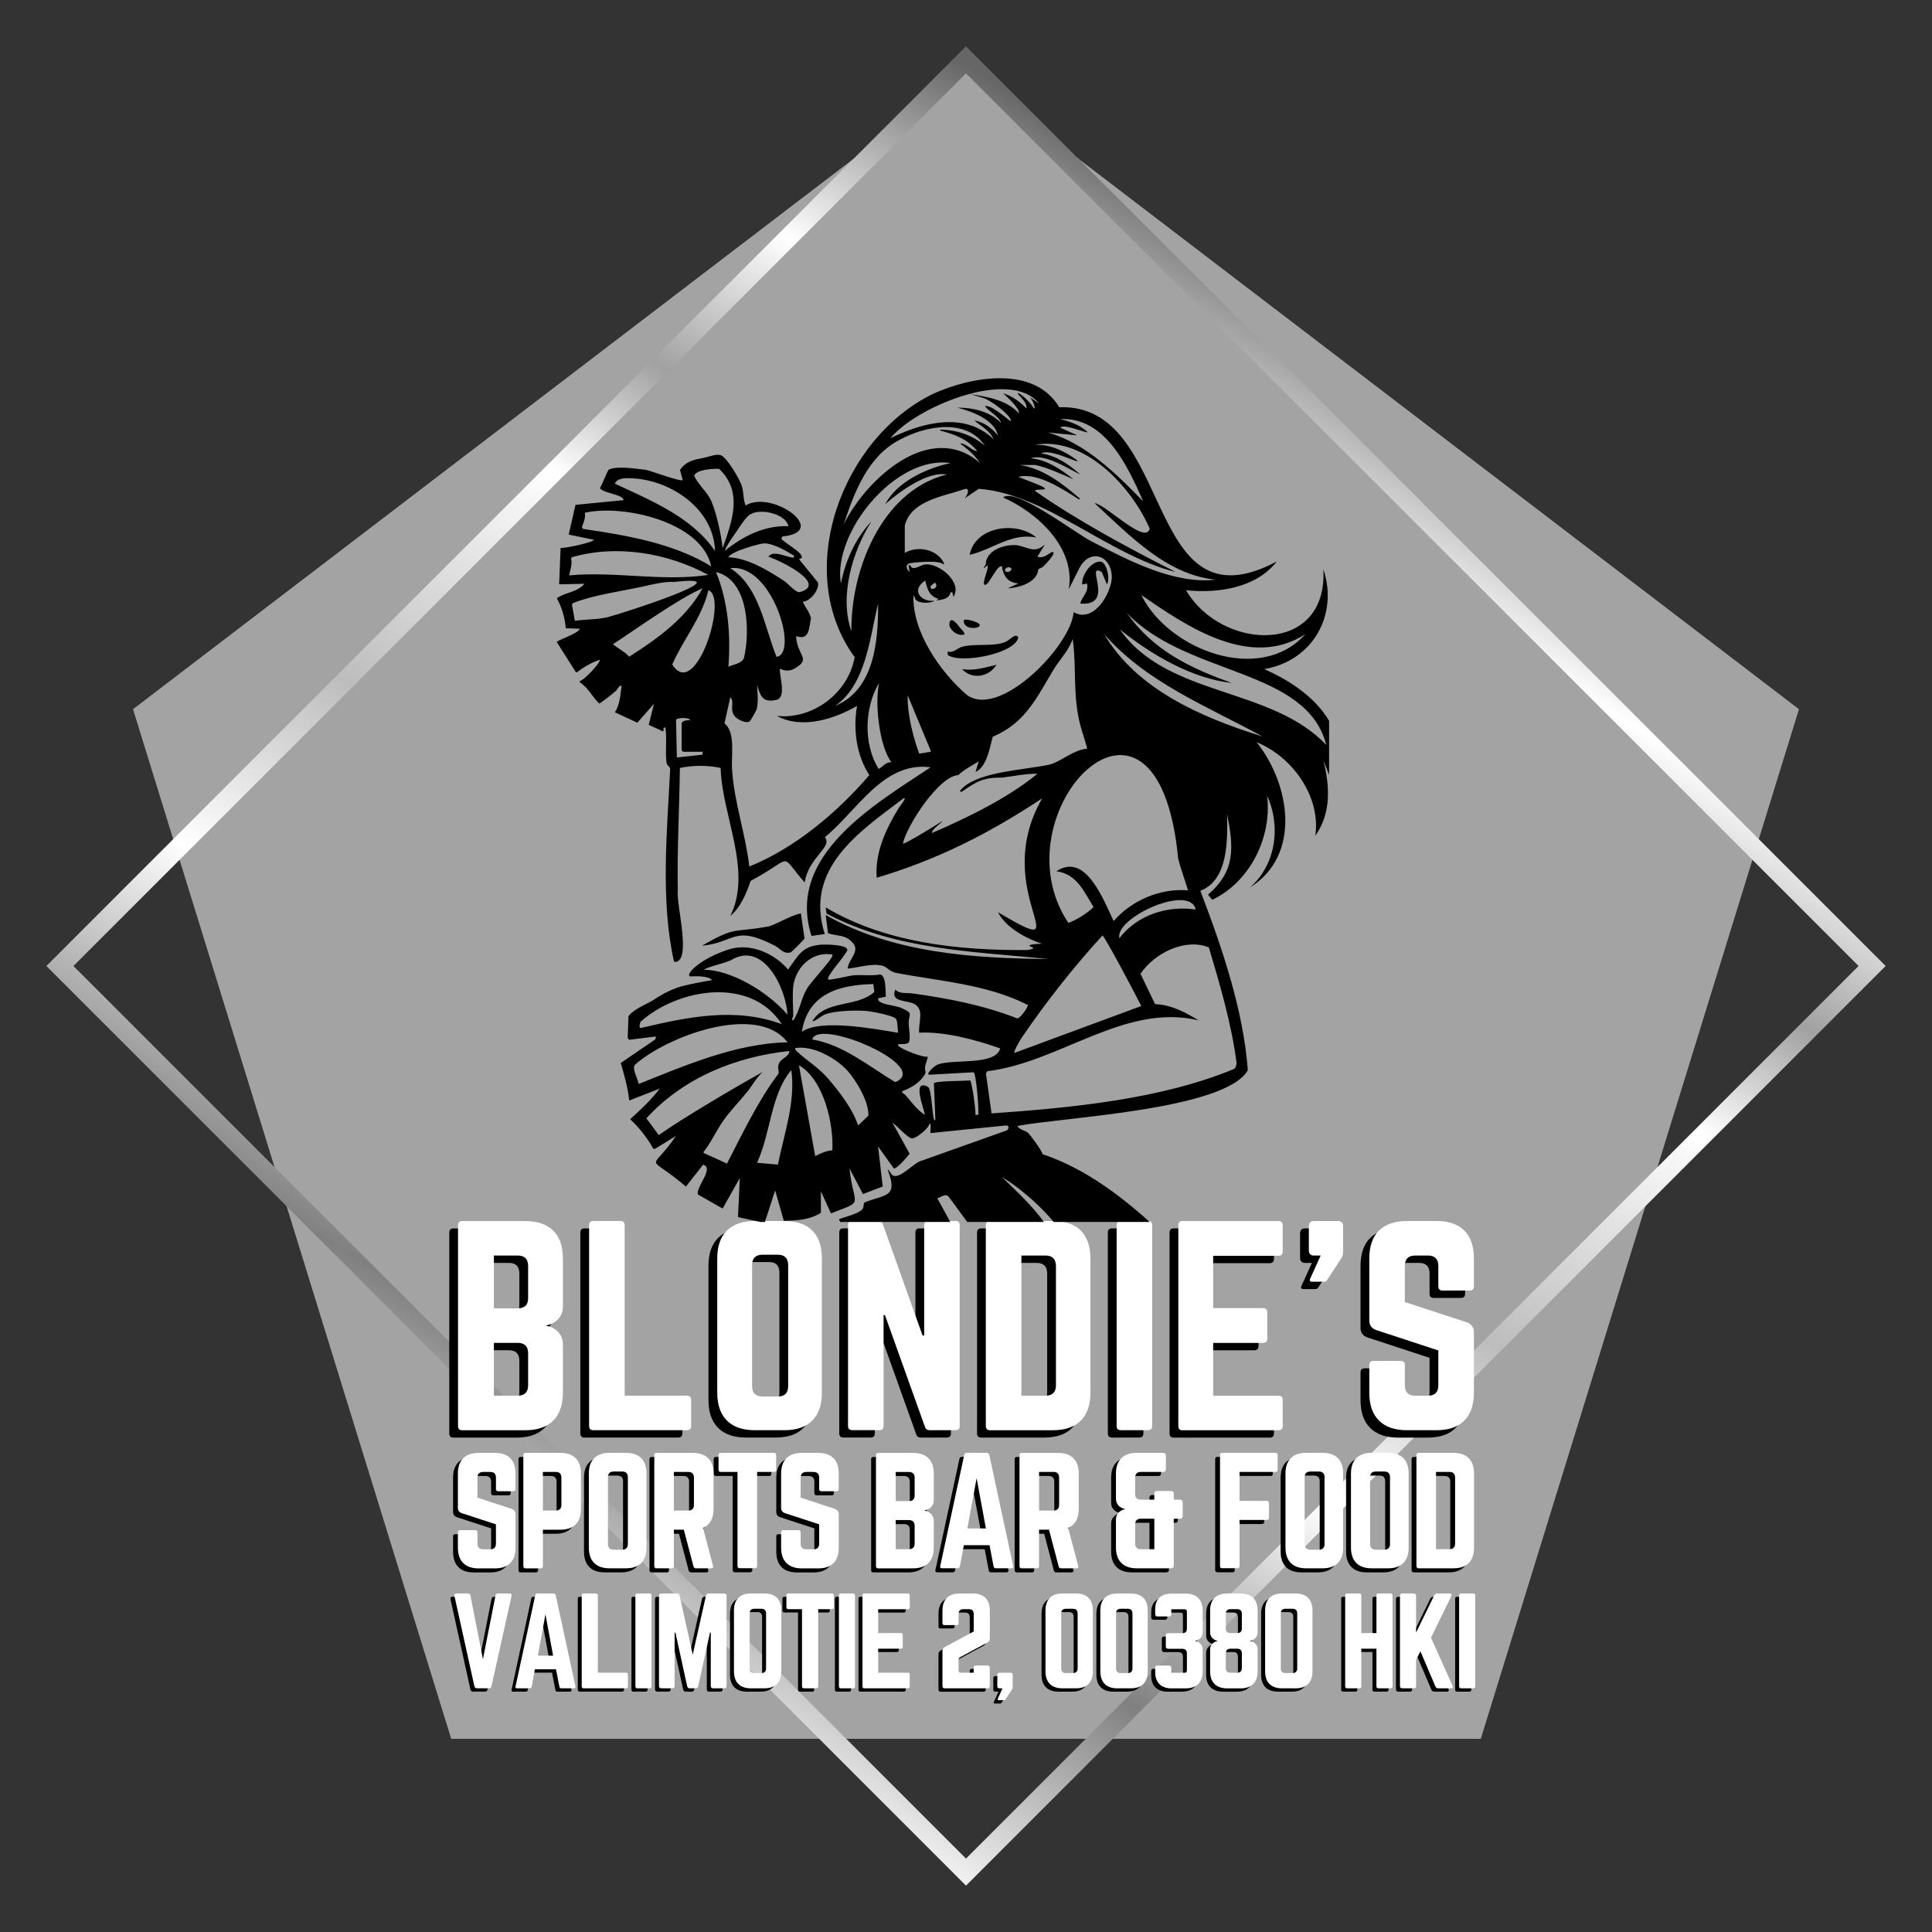 <?xml version="1.0" encoding="UTF-8"?>
<svg id="Layer_1" xmlns="http://www.w3.org/2000/svg" version="1.1" xmlns:xlink="http://www.w3.org/1999/xlink" viewBox="0 0 500 500">
  <rect x="0" y="0" width="500" height="500" fill="#333333" stroke="none"/>
  <!-- Generator: Adobe Illustrator 29.7.0, SVG Export Plug-In . SVG Version: 2.1.1 Build 14)  -->
  <defs>
    <linearGradient id="linear-gradient" x1="146.94" y1="428.5" x2="353.06" y2="71.5" gradientUnits="userSpaceOnUse">
      <stop offset="0" stop-color="#f2f2f2"/>
      <stop offset=".15" stop-color="gray"/>
      <stop offset=".32" stop-color="#fff"/>
      <stop offset=".46" stop-color="#bdbdbd"/>
      <stop offset=".64" stop-color="#fff"/>
      <stop offset=".73" stop-color="#a1a1a1"/>
      <stop offset=".84" stop-color="#fff"/>
      <stop offset=".99" stop-color="#666"/>
    </linearGradient>
    <clipPath id="clippath">
      <rect x="144" y="97.33" width="199.97" height="218.91" fill="none"/>
    </clipPath>
  </defs>
  <polygon points="34.43 183.54 116.77 450 383.23 450 465.57 183.54 250 18.86 34.43 183.54" fill="#fff" opacity=".55"/>
  <path d="M250,12L12,250l238,238,238-238L250,12ZM19,250L250,19l231,231-231,231L19,250Z" fill="url(#linear-gradient)"/>
  <rect width="500" height="500" fill="none"/>
  <path d="M122.62,377.05h4.17c1.78,0,3.11.46,4.02,1.38.9.91,1.35,2.24,1.35,4v3.96c0,.41-.2.6-.58.6h-3.9c-.39,0-.58-.2-.58-.6v-2.9c0-1-.5-1.5-1.5-1.5h-1.79c-1,0-1.5.5-1.5,1.5v5.15l8.9,2.92c.64.27.96.72.96,1.38v8.63c0,1.74-.45,3.07-1.35,4-.91.92-2.24,1.38-4.02,1.38h-4.17c-1.75,0-3.08-.46-4-1.38-.92-.93-1.38-2.26-1.38-4v-3.92c0-.4.19-.6.58-.6h3.9c.39,0,.58.2.58.6v2.88c0,.99.5,1.48,1.5,1.48h1.79c1,0,1.5-.49,1.5-1.48v-4.98l-8.85-2.9c-.67-.22-1-.69-1-1.4v-8.81c0-1.76.46-3.09,1.38-4,.92-.92,2.25-1.38,4-1.38Z"/>
  <path d="M134.19,406.32v-28.67c0-.4.19-.6.58-.6h8.96c1.78,0,3.11.46,4.02,1.38.9.91,1.35,2.24,1.35,4v9.13c0,1.74-.45,3.07-1.35,4-.91.92-2.24,1.38-4.02,1.38h-4.48v9.4c0,.41-.2.6-.58.6h-3.9c-.39,0-.58-.2-.58-.6ZM139.25,391.98h3.29c1,0,1.5-.49,1.5-1.48v-7.02c0-1-.5-1.5-1.5-1.5h-3.29v10Z"/>
  <path d="M151.14,401.55v-19.13c0-1.76.46-3.09,1.38-4,.92-.92,2.25-1.38,4-1.38h4.17c1.78,0,3.11.46,4.02,1.38.9.91,1.35,2.24,1.35,4v19.13c0,1.74-.45,3.07-1.35,4-.91.92-2.24,1.38-4.02,1.38h-4.17c-1.75,0-3.08-.46-4-1.38-.92-.93-1.38-2.26-1.38-4ZM157.59,402.11h2.17c.98,0,1.48-.5,1.48-1.5v-17.25c0-.98-.49-1.48-1.48-1.48h-2.17c-1,0-1.5.49-1.5,1.48v17.25c0,1,.5,1.5,1.5,1.5Z"/>
  <path d="M183.42,382.42v9.13c0,2.49-.91,4.13-2.73,4.92l2.58,9.79c.13.45-.05.67-.52.67h-3.9c-.35,0-.56-.17-.63-.52l-2.5-9.48h-2.58v9.4c0,.41-.2.6-.58.6h-3.9c-.39,0-.58-.2-.58-.6v-28.67c0-.4.19-.6.58-.6h9.38c1.76,0,3.09.46,4,1.38.92.91,1.38,2.24,1.38,4ZM173.14,391.98h3.71c.98,0,1.48-.49,1.48-1.48v-7.02c0-1-.49-1.5-1.48-1.5h-3.71v10Z"/>
  <path d="M185.27,377.05h13.75c.4,0,.6.2.6.6v3.73c0,.41-.2.6-.6.6h-4.33v24.33c0,.41-.2.6-.6.6h-3.88c-.41,0-.6-.2-.6-.6v-24.33h-4.33c-.39,0-.58-.2-.58-.6v-3.73c0-.4.19-.6.58-.6Z"/>
  <path d="M206.27,377.05h4.17c1.78,0,3.11.46,4.02,1.38.9.91,1.35,2.24,1.35,4v3.96c0,.41-.2.6-.58.6h-3.9c-.39,0-.58-.2-.58-.6v-2.9c0-1-.5-1.5-1.5-1.5h-1.79c-1,0-1.5.5-1.5,1.5v5.15l8.9,2.92c.64.27.96.72.96,1.38v8.63c0,1.74-.45,3.07-1.35,4-.91.92-2.24,1.38-4.02,1.38h-4.17c-1.75,0-3.08-.46-4-1.38-.92-.93-1.38-2.26-1.38-4v-3.92c0-.4.19-.6.58-.6h3.9c.39,0,.58.2.58.6v2.88c0,.99.5,1.48,1.5,1.48h1.79c1,0,1.5-.49,1.5-1.48v-4.98l-8.85-2.9c-.67-.22-1-.69-1-1.4v-8.81c0-1.76.46-3.09,1.38-4,.92-.92,2.25-1.38,4-1.38Z"/>
  <path d="M215.96,406.92"/>
  <path d="M240.41,382.42v6.88c0,.7-.22,1.28-.67,1.75-.45.47-1.01.77-1.69.9v.08c.68.1,1.24.39,1.69.88.44.49.67,1.08.67,1.77v6.88c0,1.74-.46,3.07-1.38,4-.92.92-2.27,1.38-4.04,1.38h-8.96c-.39,0-.58-.2-.58-.6v-28.67c0-.4.19-.6.58-.6h8.96c1.78,0,3.13.46,4.04,1.38.92.91,1.38,2.24,1.38,4ZM235.45,388.07v-4.58c0-1-.5-1.5-1.5-1.5h-3.4v7.54h3.4c1,0,1.5-.48,1.5-1.46ZM235.45,400.5v-4.56c0-1-.5-1.5-1.5-1.5h-3.4v7.54h3.4c1,0,1.5-.49,1.5-1.48Z"/>
  <path d="M260.42,406.92h-3.96c-.32,0-.52-.17-.58-.52l-1.04-5.46h-6.65l-1.02,5.46c-.07.35-.27.52-.58.52h-4c-.45,0-.61-.21-.5-.63l6.21-28.73c.07-.34.28-.52.63-.52h5.19c.36,0,.57.18.65.52l6.19,28.73c.08.42-.09.63-.52.63ZM253.9,396.61l-2.4-13.02-2.4,13.02h4.79Z"/>
  <path d="M277.93,382.42v9.13c0,2.49-.91,4.13-2.73,4.92l2.58,9.79c.13.45-.05.67-.52.67h-3.9c-.35,0-.56-.17-.63-.52l-2.5-9.48h-2.58v9.4c0,.41-.2.6-.58.6h-3.9c-.39,0-.58-.2-.58-.6v-28.67c0-.4.19-.6.58-.6h9.38c1.76,0,3.09.46,4,1.38.92.91,1.38,2.24,1.38,4ZM267.66,391.98h3.71c.98,0,1.48-.49,1.48-1.48v-7.02c0-1-.49-1.5-1.48-1.5h-3.71v10Z"/>
  <path d="M278.08,406.92"/>
  <path d="M292.96,377.05h6.77c.5,0,.75.25.75.75v3.44c0,.5-.25.75-.75.75h-5.71c-1,0-1.5.5-1.5,1.5v4.21c0,.97.5,1.46,1.5,1.46h3.46v-1.5c0-.5.25-.75.75-.75h3.54c.5,0,.75.25.75.75v1.5h1.56c.5,0,.75.25.75.75v3.44c0,.5-.25.75-.75.75h-1.56v12.08c0,.5-.25.75-.75.75h-8.81c-1.74,0-3.07-.46-4-1.38-.93-.93-1.4-2.26-1.4-4v-7.25c0-.69.22-1.28.67-1.77.44-.48,1-.78,1.67-.88v-.08c-.67-.11-1.22-.4-1.67-.88-.45-.48-.67-1.07-.67-1.77v-6.5c0-1.76.46-3.09,1.4-4,.93-.92,2.26-1.38,4-1.38ZM297.48,394.09h-3.46c-1,0-1.5.49-1.5,1.48v4.94c0,.99.5,1.48,1.5,1.48h3.46v-7.9Z"/>
  <path d="M304.99,406.92"/>
  <path d="M329.4,377.65v3.73c0,.41-.2.6-.58.6h-9.27v7.5h7.02c.4,0,.6.2.6.6v3.73c0,.41-.2.6-.6.6h-7.02v11.9c0,.41-.2.6-.58.6h-3.9c-.39,0-.58-.2-.58-.6v-28.67c0-.4.19-.6.58-.6h13.75c.39,0,.58.2.58.6Z"/>
  <path d="M331.43,401.55v-19.13c0-1.76.46-3.09,1.38-4,.92-.92,2.25-1.38,4-1.38h4.17c1.78,0,3.11.46,4.02,1.38.9.91,1.35,2.24,1.35,4v19.13c0,1.74-.45,3.07-1.35,4-.91.92-2.24,1.38-4.02,1.38h-4.17c-1.75,0-3.08-.46-4-1.38-.92-.93-1.38-2.26-1.38-4ZM337.89,402.11h2.17c.98,0,1.48-.5,1.48-1.5v-17.25c0-.98-.49-1.48-1.48-1.48h-2.17c-1,0-1.5.49-1.5,1.48v17.25c0,1,.5,1.5,1.5,1.5Z"/>
  <path d="M348.37,401.55v-19.13c0-1.76.46-3.09,1.38-4,.92-.92,2.25-1.38,4-1.38h4.17c1.78,0,3.11.46,4.02,1.38.9.91,1.35,2.24,1.35,4v19.13c0,1.74-.45,3.07-1.35,4-.91.92-2.24,1.38-4.02,1.38h-4.17c-1.75,0-3.08-.46-4-1.38-.92-.93-1.38-2.26-1.38-4ZM354.83,402.11h2.17c.98,0,1.48-.5,1.48-1.5v-17.25c0-.98-.49-1.48-1.48-1.48h-2.17c-1,0-1.5.49-1.5,1.48v17.25c0,1,.5,1.5,1.5,1.5Z"/>
  <path d="M365.32,406.32v-28.67c0-.4.19-.6.58-.6h8.96c1.78,0,3.11.47,4.02,1.4.9.92,1.35,2.26,1.35,4.02v19.08c0,1.74-.45,3.07-1.35,4-.91.92-2.24,1.38-4.02,1.38h-8.96c-.39,0-.58-.2-.58-.6ZM370.38,401.98h3.44c1,0,1.5-.49,1.5-1.48v-17c0-1.01-.5-1.52-1.5-1.52h-3.44v20Z"/>
  <path d="M123.87,376h4.17c1.78,0,3.11.46,4.02,1.38.9.91,1.35,2.24,1.35,4v3.96c0,.41-.2.6-.58.6h-3.9c-.39,0-.58-.2-.58-.6v-2.9c0-1-.5-1.5-1.5-1.5h-1.79c-1,0-1.5.5-1.5,1.5v5.15l8.9,2.92c.64.27.96.72.96,1.38v8.63c0,1.74-.45,3.07-1.35,4-.91.92-2.24,1.38-4.02,1.38h-4.17c-1.75,0-3.08-.46-4-1.38-.92-.93-1.38-2.26-1.38-4v-3.92c0-.4.19-.6.58-.6h3.9c.39,0,.58.2.58.6v2.88c0,.99.5,1.48,1.5,1.48h1.79c1,0,1.5-.49,1.5-1.48v-4.98l-8.85-2.9c-.67-.22-1-.69-1-1.4v-8.81c0-1.76.46-3.09,1.38-4,.92-.92,2.25-1.38,4-1.38Z" fill="#fff"/>
  <path d="M135.44,405.27v-28.67c0-.4.19-.6.58-.6h8.96c1.78,0,3.11.46,4.02,1.38.9.91,1.35,2.24,1.35,4v9.13c0,1.74-.45,3.07-1.35,4-.91.92-2.24,1.38-4.02,1.38h-4.48v9.4c0,.41-.2.6-.58.6h-3.9c-.39,0-.58-.2-.58-.6ZM140.5,390.93h3.29c1,0,1.5-.49,1.5-1.48v-7.02c0-1-.5-1.5-1.5-1.5h-3.29v10Z" fill="#fff"/>
  <path d="M152.39,400.5v-19.13c0-1.76.46-3.09,1.38-4,.92-.92,2.25-1.38,4-1.38h4.17c1.78,0,3.11.46,4.02,1.38.9.91,1.35,2.24,1.35,4v19.13c0,1.74-.45,3.07-1.35,4-.91.92-2.24,1.38-4.02,1.38h-4.17c-1.75,0-3.08-.46-4-1.38-.92-.93-1.38-2.26-1.38-4ZM158.84,401.06h2.17c.98,0,1.48-.5,1.48-1.5v-17.25c0-.98-.49-1.48-1.48-1.48h-2.17c-1,0-1.5.49-1.5,1.48v17.25c0,1,.5,1.5,1.5,1.5Z" fill="#fff"/>
  <path d="M184.67,381.37v9.13c0,2.49-.91,4.13-2.73,4.92l2.58,9.79c.13.45-.05.67-.52.67h-3.9c-.35,0-.56-.17-.63-.52l-2.5-9.48h-2.58v9.4c0,.41-.2.6-.58.6h-3.9c-.39,0-.58-.2-.58-.6v-28.67c0-.4.19-.6.58-.6h9.38c1.76,0,3.09.46,4,1.38.92.91,1.38,2.24,1.38,4ZM174.4,390.93h3.71c.98,0,1.48-.49,1.48-1.48v-7.02c0-1-.49-1.5-1.48-1.5h-3.71v10Z" fill="#fff"/>
  <path d="M186.52,376h13.75c.4,0,.6.2.6.6v3.73c0,.41-.2.6-.6.6h-4.33v24.33c0,.41-.2.6-.6.6h-3.88c-.41,0-.6-.2-.6-.6v-24.33h-4.33c-.39,0-.58-.2-.58-.6v-3.73c0-.4.19-.6.58-.6Z" fill="#fff"/>
  <path d="M207.52,376h4.17c1.78,0,3.11.46,4.02,1.38.9.91,1.35,2.24,1.35,4v3.96c0,.41-.2.6-.58.6h-3.9c-.39,0-.58-.2-.58-.6v-2.9c0-1-.5-1.5-1.5-1.5h-1.79c-1,0-1.5.5-1.5,1.5v5.15l8.9,2.92c.64.27.96.72.96,1.38v8.63c0,1.74-.45,3.07-1.35,4-.91.92-2.24,1.38-4.02,1.38h-4.17c-1.75,0-3.08-.46-4-1.38-.92-.93-1.38-2.26-1.38-4v-3.92c0-.4.19-.6.58-.6h3.9c.39,0,.58.2.58.6v2.88c0,.99.5,1.48,1.5,1.48h1.79c1,0,1.5-.49,1.5-1.48v-4.98l-8.85-2.9c-.67-.22-1-.69-1-1.4v-8.81c0-1.76.46-3.09,1.38-4,.92-.92,2.25-1.38,4-1.38Z" fill="#fff"/>
  <path d="M217.22,405.87" fill="#fff"/>
  <path d="M241.66,381.37v6.88c0,.7-.22,1.28-.67,1.75-.45.47-1.01.77-1.69.9v.08c.68.1,1.24.39,1.69.88.44.49.67,1.08.67,1.77v6.88c0,1.74-.46,3.07-1.38,4-.92.92-2.27,1.38-4.04,1.38h-8.96c-.39,0-.58-.2-.58-.6v-28.67c0-.4.19-.6.58-.6h8.96c1.78,0,3.13.46,4.04,1.38.92.91,1.38,2.24,1.38,4ZM236.71,387.02v-4.58c0-1-.5-1.5-1.5-1.5h-3.4v7.54h3.4c1,0,1.5-.48,1.5-1.46ZM236.71,399.45v-4.56c0-1-.5-1.5-1.5-1.5h-3.4v7.54h3.4c1,0,1.5-.49,1.5-1.48Z" fill="#fff"/>
  <path d="M261.67,405.87h-3.96c-.32,0-.52-.17-.58-.52l-1.04-5.46h-6.65l-1.02,5.46c-.07.35-.27.52-.58.52h-4c-.45,0-.61-.21-.5-.63l6.21-28.73c.07-.34.28-.52.63-.52h5.19c.36,0,.57.18.65.52l6.19,28.73c.08.42-.09.63-.52.63ZM255.15,395.56l-2.4-13.02-2.4,13.02h4.79Z" fill="#fff"/>
  <path d="M279.18,381.37v9.13c0,2.49-.91,4.13-2.73,4.92l2.58,9.79c.13.45-.05.67-.52.67h-3.9c-.35,0-.56-.17-.63-.52l-2.5-9.48h-2.58v9.4c0,.41-.2.6-.58.6h-3.9c-.39,0-.58-.2-.58-.6v-28.67c0-.4.19-.6.58-.6h9.38c1.76,0,3.09.46,4,1.38.92.91,1.38,2.24,1.38,4ZM268.91,390.93h3.71c.98,0,1.48-.49,1.48-1.48v-7.02c0-1-.49-1.5-1.48-1.5h-3.71v10Z" fill="#fff"/>
  <path d="M279.33,405.87" fill="#fff"/>
  <path d="M294.21,376h6.77c.5,0,.75.25.75.75v3.44c0,.5-.25.75-.75.75h-5.71c-1,0-1.5.5-1.5,1.5v4.21c0,.97.5,1.46,1.5,1.46h3.46v-1.5c0-.5.25-.75.75-.75h3.54c.5,0,.75.25.75.75v1.5h1.56c.5,0,.75.25.75.75v3.44c0,.5-.25.75-.75.75h-1.56v12.08c0,.5-.25.75-.75.75h-8.81c-1.74,0-3.07-.46-4-1.38-.93-.93-1.4-2.26-1.4-4v-7.25c0-.69.22-1.28.67-1.77.44-.48,1-.78,1.67-.88v-.08c-.67-.11-1.22-.4-1.67-.88-.45-.48-.67-1.07-.67-1.77v-6.5c0-1.76.46-3.09,1.4-4,.93-.92,2.26-1.38,4-1.38ZM298.74,393.04h-3.46c-1,0-1.5.49-1.5,1.48v4.94c0,.99.5,1.48,1.5,1.48h3.46v-7.9Z" fill="#fff"/>
  <path d="M306.24,405.87" fill="#fff"/>
  <path d="M330.65,376.6v3.73c0,.41-.2.6-.58.6h-9.27v7.5h7.02c.4,0,.6.2.6.6v3.73c0,.41-.2.6-.6.6h-7.02v11.9c0,.41-.2.6-.58.6h-3.9c-.39,0-.58-.2-.58-.6v-28.67c0-.4.19-.6.58-.6h13.75c.39,0,.58.2.58.6Z" fill="#fff"/>
  <path d="M332.68,400.5v-19.13c0-1.76.46-3.09,1.38-4,.92-.92,2.25-1.38,4-1.38h4.17c1.78,0,3.11.46,4.02,1.38.9.91,1.35,2.24,1.35,4v19.13c0,1.74-.45,3.07-1.35,4-.91.92-2.24,1.38-4.02,1.38h-4.17c-1.75,0-3.08-.46-4-1.38-.92-.93-1.38-2.26-1.38-4ZM339.14,401.06h2.17c.98,0,1.48-.5,1.48-1.5v-17.25c0-.98-.49-1.48-1.48-1.48h-2.17c-1,0-1.5.49-1.5,1.48v17.25c0,1,.5,1.5,1.5,1.5Z" fill="#fff"/>
  <path d="M349.63,400.5v-19.13c0-1.76.46-3.09,1.38-4,.92-.92,2.25-1.38,4-1.38h4.17c1.78,0,3.11.46,4.02,1.38.9.91,1.35,2.24,1.35,4v19.13c0,1.74-.45,3.07-1.35,4-.91.92-2.24,1.38-4.02,1.38h-4.17c-1.75,0-3.08-.46-4-1.38-.92-.93-1.38-2.26-1.38-4ZM356.08,401.06h2.17c.98,0,1.48-.5,1.48-1.5v-17.25c0-.98-.49-1.48-1.48-1.48h-2.17c-1,0-1.5.49-1.5,1.48v17.25c0,1,.5,1.5,1.5,1.5Z" fill="#fff"/>
  <path d="M366.57,405.27v-28.67c0-.4.19-.6.58-.6h8.96c1.78,0,3.11.47,4.02,1.4.9.92,1.35,2.26,1.35,4.02v19.08c0,1.74-.45,3.07-1.35,4-.91.92-2.24,1.38-4.02,1.38h-8.96c-.39,0-.58-.2-.58-.6ZM371.64,400.93h3.44c1,0,1.5-.49,1.5-1.48v-17c0-1.01-.5-1.52-1.5-1.52h-3.44v20Z" fill="#fff"/>
  <path d="M127.88,413.25h2.92c.47,0,.66.23.56.69l-5.19,23.31c-.08.36-.31.54-.67.54h-3.08c-.35,0-.57-.18-.67-.54l-5.15-23.31c-.11-.46.07-.69.54-.69h2.92c.36,0,.58.19.67.56l3.23,16.44,3.25-16.44c.09-.38.32-.56.67-.56Z"/>
  <path d="M147.47,437.8h-3.25c-.27,0-.43-.15-.48-.44l-.88-4.48h-5.46l-.81,4.48c-.07.29-.24.44-.5.44h-3.29c-.36,0-.49-.17-.4-.52l5.1-23.58c.05-.29.23-.44.52-.44h4.25c.29,0,.46.15.52.44l5.1,23.58c.05.35-.09.52-.44.52ZM142.12,429.34l-1.98-10.71-1.96,10.71h3.94Z"/>
  <path d="M153.7,433.75v-20c0-.33-.17-.5-.5-.5h-3.19c-.32,0-.48.17-.48.5v23.54c0,.33.16.5.48.5h10.98c.33,0,.5-.17.5-.5v-3.06c0-.32-.17-.48-.5-.48h-7.29Z"/>
  <path d="M163.9,413.25h3.19c.33,0,.5.17.5.5v23.54c0,.33-.17.5-.5.5h-3.19c-.32,0-.48-.17-.48-.5v-23.54c0-.33.16-.5.48-.5Z"/>
  <path d="M182.33,413.25h4.04c.42,0,.63.21.63.63v23.31c0,.41-.21.6-.63.6h-2.85c-.41,0-.6-.2-.6-.6v-13.81h-.21l-3.04,13.88c-.08.36-.31.54-.69.54h-1.5c-.35,0-.57-.18-.67-.54l-3.04-13.88h-.21v13.81c0,.41-.21.6-.63.6h-2.81c-.41,0-.6-.2-.6-.6v-23.31c0-.42.2-.63.6-.63h4.04c.38,0,.6.19.69.56l3.4,15.27,3.42-15.27c.09-.38.32-.56.67-.56Z"/>
  <path d="M188.92,433.38v-15.71c0-1.44.38-2.54,1.13-3.29.76-.75,1.86-1.13,3.29-1.13h3.42c1.46,0,2.55.38,3.29,1.13.75.75,1.13,1.85,1.13,3.29v15.71c0,1.43-.38,2.53-1.13,3.29-.74.75-1.83,1.13-3.29,1.13h-3.42c-1.43,0-2.53-.38-3.29-1.13-.75-.76-1.13-1.86-1.13-3.29ZM194.21,433.84h1.79c.82,0,1.23-.41,1.23-1.23v-14.17c0-.82-.41-1.23-1.23-1.23h-1.79c-.82,0-1.23.41-1.23,1.23v14.17c0,.82.41,1.23,1.23,1.23Z"/>
  <path d="M202.99,413.25h11.27c.33,0,.5.17.5.5v3.06c0,.33-.17.5-.5.5h-3.54v19.98c0,.33-.17.5-.5.5h-3.19c-.33,0-.5-.17-.5-.5v-19.98h-3.54c-.33,0-.5-.17-.5-.5v-3.06c0-.33.17-.5.5-.5Z"/>
  <path d="M216.56,413.25h3.19c.33,0,.5.17.5.5v23.54c0,.33-.17.5-.5.5h-3.19c-.32,0-.48-.17-.48-.5v-23.54c0-.33.16-.5.48-.5Z"/>
  <path d="M234.41,413.75v3.06c0,.35-.17.52-.5.52h-7.67v6.15h5.88c.32,0,.48.18.48.52v3.02c0,.35-.16.52-.48.52h-5.88v6.21h7.67c.33,0,.5.16.5.48v3.06c0,.33-.17.5-.5.5h-11.27c-.31,0-.46-.17-.46-.5v-23.54c0-.33.15-.5.46-.5h11.27c.33,0,.5.17.5.5Z"/>
  <path d="M234.8,437.8"/>
  <path d="M254.31,426.05l-6.85,3.69c-.28.17-.42.41-.42.73v2.67c0,.42.2.63.6.63h3.31v-1.27c0-.4.21-.6.63-.6h2.94c.4,0,.6.2.6.6v4.71c0,.41-.2.6-.6.6h-11.04c-.41,0-.6-.2-.6-.6v-9.06c0-.28.05-.5.17-.67.13-.17.33-.32.63-.46l7.29-3.94v-4.52c0-.82-.41-1.23-1.23-1.23h-1.46c-.82,0-1.23.41-1.23,1.23v2.38c0,.33-.17.5-.5.5h-3.19c-.32,0-.48-.17-.48-.5v-3.25c0-1.44.38-2.54,1.13-3.29.76-.75,1.86-1.13,3.29-1.13h3.42c1.43,0,2.52.38,3.27,1.13.76.75,1.15,1.85,1.15,3.29v7.25c0,.28-.07.49-.21.65-.13.16-.33.31-.6.48Z"/>
  <path d="M257.07,437.19v-2.83c0-.4.2-.6.6-.6h2.79c.4,0,.6.2.6.6v3c0,.29-.07.55-.21.77l-1.65,2.52c-.08.14-.21.21-.38.21h-1.38c-.27,0-.35-.12-.25-.35l1.23-2.71h-.77c-.41,0-.6-.2-.6-.6Z"/>
  <path d="M261.47,437.8"/>
  <path d="M269.55,433.38v-15.71c0-1.44.38-2.54,1.13-3.29.76-.75,1.86-1.13,3.29-1.13h3.42c1.46,0,2.55.38,3.29,1.13.75.75,1.13,1.85,1.13,3.29v15.71c0,1.43-.38,2.53-1.13,3.29-.74.75-1.83,1.13-3.29,1.13h-3.42c-1.43,0-2.53-.38-3.29-1.13-.75-.76-1.13-1.86-1.13-3.29ZM274.84,433.84h1.79c.82,0,1.23-.41,1.23-1.23v-14.17c0-.82-.41-1.23-1.23-1.23h-1.79c-.82,0-1.23.41-1.23,1.23v14.17c0,.82.41,1.23,1.23,1.23Z"/>
  <path d="M283.74,433.38v-15.71c0-1.44.38-2.54,1.13-3.29.76-.75,1.86-1.13,3.29-1.13h3.42c1.46,0,2.55.38,3.29,1.13.75.75,1.13,1.85,1.13,3.29v15.71c0,1.43-.38,2.53-1.13,3.29-.74.75-1.83,1.13-3.29,1.13h-3.42c-1.43,0-2.53-.38-3.29-1.13-.75-.76-1.13-1.86-1.13-3.29ZM289.03,433.84h1.79c.82,0,1.23-.41,1.23-1.23v-14.17c0-.82-.41-1.23-1.23-1.23h-1.79c-.82,0-1.23.41-1.23,1.23v14.17c0,.82.41,1.23,1.23,1.23Z"/>
  <path d="M310.22,417.67v5.65c0,.57-.19,1.05-.56,1.44-.36.39-.82.64-1.38.75v.06c.55.08,1.01.33,1.38.73.38.39.56.87.56,1.44v5.65c0,1.43-.39,2.53-1.15,3.29-.75.75-1.85,1.13-3.31,1.13h-3.54c-1.39,0-2.45-.36-3.19-1.1-.74-.73-1.1-1.8-1.1-3.19v-1.02c0-.4.2-.6.6-.6h2.94c.42,0,.63.2.63.6v1.27h3.44c.4,0,.6-.21.6-.63v-4.35c0-.82-.41-1.23-1.23-1.23h-3.6c-.42,0-.63-.2-.63-.6v-2.83c0-.4.21-.6.63-.6h3.6c.82,0,1.23-.4,1.23-1.19v-4.4c0-.4-.2-.6-.6-.6h-3.44v1.25c0,.41-.21.6-.63.6h-2.94c-.41,0-.6-.2-.6-.6v-1.25c0-1.33.36-2.34,1.1-3.02.73-.69,1.8-1.04,3.19-1.04h3.54c1.46,0,2.56.38,3.31,1.13.76.75,1.15,1.85,1.15,3.29Z"/>
  <path d="M324.45,417.67v5.65c0,.57-.19,1.05-.56,1.44-.36.39-.82.64-1.38.75v.06c.55.08,1.01.33,1.38.73.38.39.56.87.56,1.44v5.65c0,1.43-.39,2.53-1.15,3.29-.75.75-1.85,1.13-3.31,1.13h-3.4c-1.43,0-2.53-.38-3.29-1.13-.77-.76-1.15-1.86-1.15-3.29v-5.65c0-.57.18-1.05.54-1.44.38-.4.83-.65,1.38-.73v-.06c-.54-.11-1-.36-1.38-.75-.36-.39-.54-.86-.54-1.44v-5.65c0-1.44.38-2.54,1.15-3.29.76-.75,1.86-1.13,3.29-1.13h3.4c1.46,0,2.56.38,3.31,1.13.76.75,1.15,1.85,1.15,3.29ZM320.37,422.32v-3.77c0-.82-.41-1.23-1.23-1.23h-1.69c-.82,0-1.23.41-1.23,1.23v3.77c0,.79.41,1.19,1.23,1.19h1.69c.82,0,1.23-.4,1.23-1.19ZM320.37,432.52v-3.75c0-.82-.41-1.23-1.23-1.23h-1.69c-.82,0-1.23.41-1.23,1.23v3.75c0,.82.41,1.23,1.23,1.23h1.69c.82,0,1.23-.41,1.23-1.23Z"/>
  <path d="M326.38,433.38v-15.71c0-1.44.38-2.54,1.13-3.29.76-.75,1.86-1.13,3.29-1.13h3.42c1.46,0,2.55.38,3.29,1.13.75.75,1.13,1.85,1.13,3.29v15.71c0,1.43-.38,2.53-1.13,3.29-.74.75-1.83,1.13-3.29,1.13h-3.42c-1.43,0-2.53-.38-3.29-1.13-.75-.76-1.13-1.86-1.13-3.29ZM331.67,433.84h1.79c.82,0,1.23-.41,1.23-1.23v-14.17c0-.82-.41-1.23-1.23-1.23h-1.79c-.82,0-1.23.41-1.23,1.23v14.17c0,.82.41,1.23,1.23,1.23Z"/>
  <path d="M339.03,437.8"/>
  <path d="M355.19,423.5v-9.75c0-.33.17-.5.5-.5h3.15c.34,0,.52.17.52.5v23.54c0,.33-.18.5-.52.5h-3.15c-.33,0-.5-.17-.5-.5v-9.75h-3.92v9.75c0,.33-.17.5-.5.5h-3.15c-.35,0-.52-.17-.52-.5v-23.54c0-.33.17-.5.52-.5h3.15c.33,0,.5.17.5.5v9.75h3.92Z"/>
  <path d="M374.42,437.8h-3.25c-.35,0-.58-.15-.71-.46l-3.88-9.1-1.13,2.17v6.79c0,.41-.21.6-.63.6h-2.94c-.41,0-.6-.2-.6-.6v-23.31c0-.42.2-.63.6-.63h2.94c.42,0,.63.21.63.63v9.5l4.71-9.67c.17-.3.4-.46.71-.46h3.23c.22,0,.38.07.46.21.08.14.07.32-.02.54l-5.23,10.69,5.56,12.4c.09.21.1.39.02.52-.08.13-.24.19-.48.19Z"/>
  <path d="M377.07,413.25h3.19c.33,0,.5.17.5.5v23.54c0,.33-.17.5-.5.5h-3.19c-.32,0-.48-.17-.48-.5v-23.54c0-.33.16-.5.48-.5Z"/>
  <path d="M128.9,412.39h2.92c.47,0,.66.23.56.69l-5.19,23.31c-.08.36-.31.54-.67.54h-3.08c-.35,0-.57-.18-.67-.54l-5.15-23.31c-.11-.46.07-.69.54-.69h2.92c.36,0,.58.19.67.56l3.23,16.44,3.25-16.44c.09-.38.32-.56.67-.56Z" fill="#fff"/>
  <path d="M148.5,436.93h-3.25c-.27,0-.43-.15-.48-.44l-.88-4.48h-5.46l-.81,4.48c-.07.29-.24.44-.5.44h-3.29c-.36,0-.49-.17-.4-.52l5.1-23.58c.05-.29.23-.44.52-.44h4.25c.29,0,.46.15.52.44l5.1,23.58c.05.35-.09.52-.44.52ZM143.14,428.48l-1.98-10.71-1.96,10.71h3.94Z" fill="#fff"/>
  <path d="M154.72,432.89v-20c0-.33-.17-.5-.5-.5h-3.19c-.32,0-.48.17-.48.5v23.54c0,.33.16.5.48.5h10.98c.33,0,.5-.17.5-.5v-3.06c0-.32-.17-.48-.5-.48h-7.29Z" fill="#fff"/>
  <path d="M164.92,412.39h3.19c.33,0,.5.17.5.5v23.54c0,.33-.17.5-.5.5h-3.19c-.32,0-.48-.17-.48-.5v-23.54c0-.33.16-.5.48-.5Z" fill="#fff"/>
  <path d="M183.36,412.39h4.04c.42,0,.63.21.63.63v23.31c0,.41-.21.6-.63.6h-2.85c-.41,0-.6-.2-.6-.6v-13.81h-.21l-3.04,13.88c-.08.36-.31.54-.69.54h-1.5c-.35,0-.57-.18-.67-.54l-3.04-13.88h-.21v13.81c0,.41-.21.6-.63.6h-2.81c-.41,0-.6-.2-.6-.6v-23.31c0-.42.2-.63.6-.63h4.04c.38,0,.6.19.69.56l3.4,15.27,3.42-15.27c.09-.38.32-.56.67-.56Z" fill="#fff"/>
  <path d="M189.95,432.52v-15.71c0-1.44.38-2.54,1.13-3.29.76-.75,1.86-1.13,3.29-1.13h3.42c1.46,0,2.55.38,3.29,1.13.75.75,1.13,1.85,1.13,3.29v15.71c0,1.43-.38,2.53-1.13,3.29-.74.75-1.83,1.13-3.29,1.13h-3.42c-1.43,0-2.53-.38-3.29-1.13-.75-.76-1.13-1.86-1.13-3.29ZM195.24,432.98h1.79c.82,0,1.23-.41,1.23-1.23v-14.17c0-.82-.41-1.23-1.23-1.23h-1.79c-.82,0-1.23.41-1.23,1.23v14.17c0,.82.41,1.23,1.23,1.23Z" fill="#fff"/>
  <path d="M204.02,412.39h11.27c.33,0,.5.17.5.5v3.06c0,.33-.17.5-.5.5h-3.54v19.98c0,.33-.17.5-.5.5h-3.19c-.33,0-.5-.17-.5-.5v-19.98h-3.54c-.33,0-.5-.17-.5-.5v-3.06c0-.33.17-.5.5-.5Z" fill="#fff"/>
  <path d="M217.59,412.39h3.19c.33,0,.5.17.5.5v23.54c0,.33-.17.5-.5.5h-3.19c-.32,0-.48-.17-.48-.5v-23.54c0-.33.16-.5.48-.5Z" fill="#fff"/>
  <path d="M235.44,412.89v3.06c0,.35-.17.52-.5.52h-7.67v6.15h5.88c.32,0,.48.18.48.52v3.02c0,.35-.16.52-.48.52h-5.88v6.21h7.67c.33,0,.5.16.5.48v3.06c0,.33-.17.5-.5.5h-11.27c-.31,0-.46-.17-.46-.5v-23.54c0-.33.15-.5.46-.5h11.27c.33,0,.5.17.5.5Z" fill="#fff"/>
  <path d="M235.83,436.93" fill="#fff"/>
  <path d="M255.34,425.18l-6.85,3.69c-.28.17-.42.41-.42.73v2.67c0,.42.2.63.6.63h3.31v-1.27c0-.4.21-.6.63-.6h2.94c.4,0,.6.2.6.6v4.71c0,.41-.2.6-.6.6h-11.04c-.41,0-.6-.2-.6-.6v-9.06c0-.28.05-.5.17-.67.13-.17.33-.32.63-.46l7.29-3.94v-4.52c0-.82-.41-1.23-1.23-1.23h-1.46c-.82,0-1.23.41-1.23,1.23v2.38c0,.33-.17.5-.5.5h-3.19c-.32,0-.48-.17-.48-.5v-3.25c0-1.44.38-2.54,1.13-3.29.76-.75,1.86-1.13,3.29-1.13h3.42c1.43,0,2.52.38,3.27,1.13.76.75,1.15,1.85,1.15,3.29v7.25c0,.28-.07.49-.21.65-.13.16-.33.31-.6.48Z" fill="#fff"/>
  <path d="M258.1,436.33v-2.83c0-.4.2-.6.6-.6h2.79c.4,0,.6.2.6.6v3c0,.29-.07.55-.21.77l-1.65,2.52c-.08.14-.21.21-.38.21h-1.38c-.27,0-.35-.12-.25-.35l1.23-2.71h-.77c-.41,0-.6-.2-.6-.6Z" fill="#fff"/>
  <path d="M262.5,436.93" fill="#fff"/>
  <path d="M270.57,432.52v-15.71c0-1.44.38-2.54,1.13-3.29.76-.75,1.86-1.13,3.29-1.13h3.42c1.46,0,2.55.38,3.29,1.13.75.75,1.13,1.85,1.13,3.29v15.71c0,1.43-.38,2.53-1.13,3.29-.74.75-1.83,1.13-3.29,1.13h-3.42c-1.43,0-2.53-.38-3.29-1.13-.75-.76-1.13-1.86-1.13-3.29ZM275.87,432.98h1.79c.82,0,1.23-.41,1.23-1.23v-14.17c0-.82-.41-1.23-1.23-1.23h-1.79c-.82,0-1.23.41-1.23,1.23v14.17c0,.82.41,1.23,1.23,1.23Z" fill="#fff"/>
  <path d="M284.77,432.52v-15.71c0-1.44.38-2.54,1.13-3.29.76-.75,1.86-1.13,3.29-1.13h3.42c1.46,0,2.55.38,3.29,1.13.75.75,1.13,1.85,1.13,3.29v15.71c0,1.43-.38,2.53-1.13,3.29-.74.75-1.83,1.13-3.29,1.13h-3.42c-1.43,0-2.53-.38-3.29-1.13-.75-.76-1.13-1.86-1.13-3.29ZM290.06,432.98h1.79c.82,0,1.23-.41,1.23-1.23v-14.17c0-.82-.41-1.23-1.23-1.23h-1.79c-.82,0-1.23.41-1.23,1.23v14.17c0,.82.41,1.23,1.23,1.23Z" fill="#fff"/>
  <path d="M311.25,416.81v5.65c0,.57-.19,1.05-.56,1.44-.36.39-.82.64-1.38.75v.06c.55.08,1.01.33,1.38.73.38.39.56.87.56,1.44v5.65c0,1.43-.39,2.53-1.15,3.29-.75.75-1.85,1.13-3.31,1.13h-3.54c-1.39,0-2.45-.36-3.19-1.1-.74-.73-1.1-1.8-1.1-3.19v-1.02c0-.4.2-.6.6-.6h2.94c.42,0,.63.2.63.6v1.27h3.44c.4,0,.6-.21.6-.63v-4.35c0-.82-.41-1.23-1.23-1.23h-3.6c-.42,0-.63-.2-.63-.6v-2.83c0-.4.21-.6.63-.6h3.6c.82,0,1.23-.4,1.23-1.19v-4.4c0-.4-.2-.6-.6-.6h-3.44v1.25c0,.41-.21.6-.63.6h-2.94c-.41,0-.6-.2-.6-.6v-1.25c0-1.33.36-2.34,1.1-3.02.73-.69,1.8-1.04,3.19-1.04h3.54c1.46,0,2.56.38,3.31,1.13.76.75,1.15,1.85,1.15,3.29Z" fill="#fff"/>
  <path d="M325.48,416.81v5.65c0,.57-.19,1.05-.56,1.44-.36.39-.82.64-1.38.75v.06c.55.08,1.01.33,1.38.73.38.39.56.87.56,1.44v5.65c0,1.43-.39,2.53-1.15,3.29-.75.75-1.85,1.13-3.31,1.13h-3.4c-1.43,0-2.53-.38-3.29-1.13-.77-.76-1.15-1.86-1.15-3.29v-5.65c0-.57.18-1.05.54-1.44.38-.4.83-.65,1.38-.73v-.06c-.54-.11-1-.36-1.38-.75-.36-.39-.54-.86-.54-1.44v-5.65c0-1.44.38-2.54,1.15-3.29.76-.75,1.86-1.13,3.29-1.13h3.4c1.46,0,2.56.38,3.31,1.13.76.75,1.15,1.85,1.15,3.29ZM321.39,421.45v-3.77c0-.82-.41-1.23-1.23-1.23h-1.69c-.82,0-1.23.41-1.23,1.23v3.77c0,.79.41,1.19,1.23,1.19h1.69c.82,0,1.23-.4,1.23-1.19ZM321.39,431.66v-3.75c0-.82-.41-1.23-1.23-1.23h-1.69c-.82,0-1.23.41-1.23,1.23v3.75c0,.82.41,1.23,1.23,1.23h1.69c.82,0,1.23-.41,1.23-1.23Z" fill="#fff"/>
  <path d="M327.41,432.52v-15.71c0-1.44.38-2.54,1.13-3.29.76-.75,1.86-1.13,3.29-1.13h3.42c1.46,0,2.55.38,3.29,1.13.75.75,1.13,1.85,1.13,3.29v15.71c0,1.43-.38,2.53-1.13,3.29-.74.75-1.83,1.13-3.29,1.13h-3.42c-1.43,0-2.53-.38-3.29-1.13-.75-.76-1.13-1.86-1.13-3.29ZM332.7,432.98h1.79c.82,0,1.23-.41,1.23-1.23v-14.17c0-.82-.41-1.23-1.23-1.23h-1.79c-.82,0-1.23.41-1.23,1.23v14.17c0,.82.41,1.23,1.23,1.23Z" fill="#fff"/>
  <path d="M340.06,436.93" fill="#fff"/>
  <path d="M356.22,422.64v-9.75c0-.33.17-.5.5-.5h3.15c.34,0,.52.17.52.5v23.54c0,.33-.18.5-.52.5h-3.15c-.33,0-.5-.17-.5-.5v-9.75h-3.92v9.75c0,.33-.17.5-.5.5h-3.15c-.35,0-.52-.17-.52-.5v-23.54c0-.33.17-.5.52-.5h3.15c.33,0,.5.17.5.5v9.75h3.92Z" fill="#fff"/>
  <path d="M375.45,436.93h-3.25c-.35,0-.58-.15-.71-.46l-3.88-9.1-1.13,2.17v6.79c0,.41-.21.6-.63.6h-2.94c-.41,0-.6-.2-.6-.6v-23.31c0-.42.2-.63.6-.63h2.94c.42,0,.63.21.63.63v9.5l4.71-9.67c.17-.3.4-.46.71-.46h3.23c.22,0,.38.07.46.21.08.14.07.32-.02.54l-5.23,10.69,5.56,12.4c.09.21.1.39.02.52-.08.13-.24.19-.48.19Z" fill="#fff"/>
  <path d="M378.1,412.39h3.19c.33,0,.5.17.5.5v23.54c0,.33-.17.5-.5.5h-3.19c-.32,0-.48-.17-.48-.5v-23.54c0-.33.16-.5.48-.5Z" fill="#fff"/>
  <path d="M143.41,327.65v12.44c0,1.27-.41,2.33-1.23,3.19-.81.86-1.81,1.41-3.02,1.63v.15c1.21.18,2.21.71,3.02,1.58.82.88,1.23,1.95,1.23,3.21v12.46c0,3.17-.83,5.58-2.5,7.25s-4.1,2.5-7.31,2.5h-16.25c-.72,0-1.08-.36-1.08-1.08v-51.98c0-.72.36-1.08,1.08-1.08h16.25c3.21,0,5.65.83,7.31,2.48,1.67,1.64,2.5,4.06,2.5,7.27ZM134.41,337.86v-8.31c0-1.8-.91-2.71-2.71-2.71h-6.15v13.67h6.15c1.8,0,2.71-.88,2.71-2.65ZM134.41,360.4v-8.25c0-1.8-.91-2.71-2.71-2.71h-6.15v13.67h6.15c1.8,0,2.71-.9,2.71-2.71Z"/>
  <path d="M159.39,363.11v-44.13c0-.72-.36-1.08-1.08-1.08h-7.04c-.72,0-1.08.36-1.08,1.08v51.98c0,.72.36,1.08,1.08,1.08h24.25c.72,0,1.08-.36,1.08-1.08v-6.77c0-.72-.36-1.08-1.08-1.08h-16.13Z"/>
  <path d="M183.35,362.29v-34.65c0-3.21.83-5.63,2.5-7.27,1.68-1.65,4.09-2.48,7.25-2.48h7.58c3.21,0,5.63.83,7.27,2.48,1.65,1.64,2.48,4.06,2.48,7.27v34.65c0,3.17-.83,5.58-2.48,7.25-1.64,1.67-4.06,2.5-7.27,2.5h-7.58c-3.16,0-5.57-.83-7.25-2.5-1.67-1.67-2.5-4.08-2.5-7.25ZM195.08,363.31h3.92c1.8,0,2.71-.9,2.71-2.71v-31.27c0-1.8-.91-2.71-2.71-2.71h-3.92c-1.81,0-2.71.91-2.71,2.71v31.27c0,1.81.9,2.71,2.71,2.71Z"/>
  <path d="M237.98,317.9h7.04c.72,0,1.08.36,1.08,1.08v51.98c0,.72-.36,1.08-1.08,1.08h-6.71c-.63,0-1.03-.29-1.21-.88l-10.35-28.92h-.35v28.71c0,.72-.36,1.08-1.08,1.08h-7.04c-.72,0-1.08-.36-1.08-1.08v-51.98c0-.72.36-1.08,1.08-1.08h6.71c.64,0,1.05.29,1.23.88l10.27,28.77h.42v-28.56c0-.72.36-1.08,1.08-1.08Z"/>
  <path d="M252.86,370.96v-51.98c0-.72.36-1.08,1.08-1.08h16.25c3.21,0,5.63.83,7.27,2.5,1.65,1.67,2.48,4.1,2.48,7.31v34.58c0,3.17-.83,5.58-2.48,7.25-1.64,1.67-4.06,2.5-7.27,2.5h-16.25c-.72,0-1.08-.36-1.08-1.08ZM262.07,363.11h6.23c1.8,0,2.71-.9,2.71-2.71v-30.79c0-1.84-.91-2.77-2.71-2.77h-6.23v36.27Z"/>
  <path d="M287.79,317.9h7.04c.72,0,1.08.36,1.08,1.08v51.98c0,.72-.36,1.08-1.08,1.08h-7.04c-.72,0-1.08-.36-1.08-1.08v-51.98c0-.72.36-1.08,1.08-1.08Z"/>
  <path d="M329.7,318.98v6.77c0,.77-.36,1.15-1.08,1.15h-16.92v13.54h12.92c.72,0,1.08.39,1.08,1.15v6.71c0,.77-.36,1.15-1.08,1.15h-12.92v13.67h16.92c.72,0,1.08.36,1.08,1.08v6.77c0,.72-.36,1.08-1.08,1.08h-24.92c-.68,0-1.02-.36-1.02-1.08v-51.98c0-.72.34-1.08,1.02-1.08h24.92c.72,0,1.08.36,1.08,1.08Z"/>
  <path d="M336.46,325.48v-6.23c0-.9.45-1.35,1.35-1.35h6.17c.9,0,1.35.45,1.35,1.35v6.63c0,.64-.16,1.2-.48,1.69l-3.65,5.56c-.18.32-.45.48-.81.48h-3.04c-.6,0-.78-.27-.54-.81l2.71-5.96h-1.71c-.91,0-1.35-.45-1.35-1.35Z"/>
  <path d="M361.84,317.9h7.58c3.21,0,5.63.83,7.27,2.48,1.65,1.64,2.48,4.06,2.48,7.27v7.17c0,.72-.36,1.08-1.08,1.08h-7.04c-.72,0-1.08-.36-1.08-1.08v-5.27c0-1.8-.91-2.71-2.71-2.71h-3.25c-1.81,0-2.71.91-2.71,2.71v9.33l16.13,5.27c1.17.5,1.75,1.34,1.75,2.52v15.63c0,3.17-.83,5.58-2.48,7.25-1.64,1.67-4.06,2.5-7.27,2.5h-7.58c-3.16,0-5.57-.83-7.25-2.5-1.67-1.67-2.5-4.08-2.5-7.25v-7.1c0-.72.36-1.08,1.08-1.08h7.04c.72,0,1.08.36,1.08,1.08v5.21c0,1.81.9,2.71,2.71,2.71h3.25c1.8,0,2.71-.9,2.71-2.71v-9l-16.04-5.27c-1.22-.42-1.83-1.26-1.83-2.52v-15.96c0-3.21.83-5.63,2.5-7.27,1.68-1.65,4.09-2.48,7.25-2.48Z"/>
  <path d="M145.68,325.74v12.44c0,1.27-.41,2.33-1.23,3.19-.81.86-1.81,1.41-3.02,1.63v.15c1.21.18,2.21.71,3.02,1.58.82.88,1.23,1.95,1.23,3.21v12.46c0,3.17-.83,5.58-2.5,7.25s-4.1,2.5-7.31,2.5h-16.25c-.72,0-1.08-.36-1.08-1.08v-51.98c0-.72.36-1.08,1.08-1.08h16.25c3.21,0,5.65.83,7.31,2.48,1.67,1.64,2.5,4.06,2.5,7.27ZM136.68,335.95v-8.31c0-1.8-.91-2.71-2.71-2.71h-6.15v13.67h6.15c1.8,0,2.71-.88,2.71-2.65ZM136.68,358.49v-8.25c0-1.8-.91-2.71-2.71-2.71h-6.15v13.67h6.15c1.8,0,2.71-.9,2.71-2.71Z" fill="#fff"/>
  <path d="M161.66,361.2v-44.13c0-.72-.36-1.08-1.08-1.08h-7.04c-.72,0-1.08.36-1.08,1.08v51.98c0,.72.36,1.08,1.08,1.08h24.25c.72,0,1.08-.36,1.08-1.08v-6.77c0-.72-.36-1.08-1.08-1.08h-16.13Z" fill="#fff"/>
  <path d="M185.62,360.39v-34.65c0-3.21.83-5.63,2.5-7.27,1.68-1.65,4.09-2.48,7.25-2.48h7.58c3.21,0,5.63.83,7.27,2.48,1.65,1.64,2.48,4.06,2.48,7.27v34.65c0,3.17-.83,5.58-2.48,7.25-1.64,1.67-4.06,2.5-7.27,2.5h-7.58c-3.16,0-5.57-.83-7.25-2.5-1.67-1.67-2.5-4.08-2.5-7.25ZM197.35,361.41h3.92c1.8,0,2.71-.9,2.71-2.71v-31.27c0-1.8-.91-2.71-2.71-2.71h-3.92c-1.81,0-2.71.91-2.71,2.71v31.27c0,1.81.9,2.71,2.71,2.71Z" fill="#fff"/>
  <path d="M240.25,315.99h7.04c.72,0,1.08.36,1.08,1.08v51.98c0,.72-.36,1.08-1.08,1.08h-6.71c-.63,0-1.03-.29-1.21-.88l-10.35-28.92h-.35v28.71c0,.72-.36,1.08-1.08,1.08h-7.04c-.72,0-1.08-.36-1.08-1.08v-51.98c0-.72.36-1.08,1.08-1.08h6.71c.64,0,1.05.29,1.23.88l10.27,28.77h.42v-28.56c0-.72.36-1.08,1.08-1.08Z" fill="#fff"/>
  <path d="M255.13,369.06v-51.98c0-.72.36-1.08,1.08-1.08h16.25c3.21,0,5.63.83,7.27,2.5,1.65,1.67,2.48,4.1,2.48,7.31v34.58c0,3.17-.83,5.58-2.48,7.25-1.64,1.67-4.06,2.5-7.27,2.5h-16.25c-.72,0-1.08-.36-1.08-1.08ZM264.34,361.2h6.23c1.8,0,2.71-.9,2.71-2.71v-30.79c0-1.84-.91-2.77-2.71-2.77h-6.23v36.27Z" fill="#fff"/>
  <path d="M290.06,315.99h7.04c.72,0,1.08.36,1.08,1.08v51.98c0,.72-.36,1.08-1.08,1.08h-7.04c-.72,0-1.08-.36-1.08-1.08v-51.98c0-.72.36-1.08,1.08-1.08Z" fill="#fff"/>
  <path d="M331.97,317.08v6.77c0,.77-.36,1.15-1.08,1.15h-16.92v13.54h12.92c.72,0,1.08.39,1.08,1.15v6.71c0,.77-.36,1.15-1.08,1.15h-12.92v13.67h16.92c.72,0,1.08.36,1.08,1.08v6.77c0,.72-.36,1.08-1.08,1.08h-24.92c-.68,0-1.02-.36-1.02-1.08v-51.98c0-.72.34-1.08,1.02-1.08h24.92c.72,0,1.08.36,1.08,1.08Z" fill="#fff"/>
  <path d="M338.73,323.58v-6.23c0-.9.45-1.35,1.35-1.35h6.17c.9,0,1.35.45,1.35,1.35v6.63c0,.64-.16,1.2-.48,1.69l-3.65,5.56c-.18.32-.45.48-.81.48h-3.04c-.6,0-.78-.27-.54-.81l2.71-5.96h-1.71c-.91,0-1.35-.45-1.35-1.35Z" fill="#fff"/>
  <path d="M364.11,315.99h7.58c3.21,0,5.63.83,7.27,2.48,1.65,1.64,2.48,4.06,2.48,7.27v7.17c0,.72-.36,1.08-1.08,1.08h-7.04c-.72,0-1.08-.36-1.08-1.08v-5.27c0-1.8-.91-2.71-2.71-2.71h-3.25c-1.81,0-2.71.91-2.71,2.71v9.33l16.13,5.27c1.17.5,1.75,1.34,1.75,2.52v15.63c0,3.17-.83,5.58-2.48,7.25-1.64,1.67-4.06,2.5-7.27,2.5h-7.58c-3.16,0-5.57-.83-7.25-2.5-1.67-1.67-2.5-4.08-2.5-7.25v-7.1c0-.72.36-1.08,1.08-1.08h7.04c.72,0,1.08.36,1.08,1.08v5.21c0,1.81.9,2.71,2.71,2.71h3.25c1.8,0,2.71-.9,2.71-2.71v-9l-16.04-5.27c-1.22-.42-1.83-1.26-1.83-2.52v-15.96c0-3.21.83-5.63,2.5-7.27,1.68-1.65,4.09-2.48,7.25-2.48Z" fill="#fff"/>
  <g clip-path="url(#clippath)">
    <path d="M202.45,138.89l-.25.49c.22.85,7.65,4.67,4.57,5.32l4.88,5.99c.55,1.8-1.95,4.98-3.9,5.03.92,1.99,1.32,1.86,2.15,4.22-.55,2.21-.24,5.98-3.87,4.68.23,4.96,3.74,5.68.23,8.02-1.41.99-2.86,1.23-4.42.39-.2,2.07,1.93,7.67-1.13,8.15-3.52.65-3.89-1.15-4.8-3.94.15,2.03.38,4.23-.06,6.26-.08.36-1.57,2.94-1.79,3.15-.82.74-3.16-.42-3.79-1.15-1.67-1.83,0-3.84-1.27-5.04l-1.51,6.76c3.04,2.35,1.63,8.77,1.99,12.16.54,8.28,3.51,16.61,4.44,24.87,11.85-4.77,22.82-14.04,31.07-23.66-3.36-5.12-4.24-11.87-3.19-17.9-5.84,3.38-14.28,6.13-20.73,2.59,9.27.98,18.46-5.89,20.12-15.2-16.25-22.28-3.16-56.97,20.51-68.26,9.74-4.35,25.89-7.33,32.43,3.57,30.28-1.07,21.31,58.43,56.27,39.94-5.28,6.85-15.31,8.3-23.45,7.42,9.24,15.8,36.74,16.93,35.54-5.44,3.98,11.95-2.91,23.78-15.3,25.85,11.63,5.15,21.78,14.04,19.44,28.39-.06.37-.9,2.65-1.42,2.16l-2.71-6.93c1.65,6.71,2.07,13.64-2.11,19.53,1.47-9.49-5.24-20.12-15.17-24.23,8.64,10.85,11.7,29.21-1.73,37.6,6.7-5.82,8.07-15.81,4.44-23.74,1.28,10.7-4.36,22.23-14.2,26.93l-1.09-1.33c7.21-6.25,6.6-12.28,4.93-20.91.09,6.57.46,17.02-6.92,19.92,5.6,14.6,11.14,30.88,12.29,46.44-6.04,10.31-47.85,12.13-59.66,14.41.62,1.07,2.1,1.09,2.85,1.84.56.56,3.4,4.39,3.73,5.47,11.54,3.88,21.31,11.59,30.1,19.73,3.78.77,34.67-1.13,36.61,2.27-56.61,1.28-113.61.21-170.18.51-1.17-.11-2.88-.55-1.43-1.7,17.82-1.53,35.77-.73,53.63-.79l-1.47-3.21c1.59-.6,4.78-1.32,5.98-2.47.6-.57.24-1.54.67-1.87,5.23-2.16,8.84-1.07,5.93-8.53.62.32.86,1.33,1.49,1.61,1.73.78,5.24-3.14,6.9-3.72l22.54-8.02c.49-.48.61-1.15-.2-1.26l-19.62,1.98c-.13-.42.3-2.65-.24-2.47-.19,1.27-3.52,3.91-4.57,3.86-1.01-.05-4.03-3.44-5.05-4.11l4.45,8.03c-.46.77-3.36,3.97-4.06,3.86l-4.09-5.71,1.2,10.36-5.11,1.97-3.49-6.65c1.09,10.17,4.13,8.18-4.79,11.64l-2.61-5.7v5.56c-2.96,1.85-6.2,1.98-9.59,2.07l-2.25-7.88-2.72,8.41-6.9-1.49.48-10.13-4.45,7.91-6.39-3.63c-.68-1.8,4.36-6.92,1.33-7.7l-4.44,5.64c-10.51-8.99-9.26-3.18-2.59-13.1l-5.41,3.34-.45-.04c-1.57-2.86-3.61-5.4-5.98-7.64,2.72-2.44,5.42-4.98,7.65-7.91l-7.9,3.09c-.34-3.32-1.26-6.56-2.19-9.72l8.94-6.1.17-.76-6.93.85-.38-.47.2-5.65c1.52-1.94,4.52-2.96,6.61-4.26,1.33-.9,2.85-1.89,5.92-3.07,2.18-.84,9.14-1.99,9.14-1.99-1.11-1.12-3.95-1.02-5.52-.96-1.82,0,1.69-4.35,9.77-6.97,5.82-1.88,12.1,1.27,15.37,5.2,2.63-3.53,3.54-6.03,8.4-6.43.9-.07,7.36-.14,6.93,1.49-1.22,2.2-3.17,4.07-4.45,6.19-.17.27-.81,1.1-.39,1.34.39.22,5.47-1.04,6.55-1.11,2.26-.17,4.58.2,6.85-.21,1.57.44,1.29,4.39,1.43,5.76l-1.99.39c-.32,1.74,4.6,1.73,6.17,2.6,2.93,1.32,1.84,1.36,1.72,3.7-.06,1.13.76,4.82-.18,5.33-.5.27-1.35.2-1.91.26-.36.04-.72-.22-.61.36.3.72,6.43,3.24,7.65,2.85-.16,1.26-1.07,2.65-.57,3.91.17.42-1.33,3.28-5.78,4.94-.81.48.14.64.53,1.07,1.63,1.83,2.94,3.82,5.08,5.17-.28-1.77-3.42-9.36.73-7.29,1.23.43,1.11,9.95,1.98,8.53l-.39-9.42c.48-.66,8.03-.57,9.37-.74.44.12,1.53,7.82,1.39,8.92h.73c.19-1.41-.51-10.53-1.21-11.03l-11.48.64c-1.09-.14,1.58-2.51,2.26-2.67,4.02-1.45,14.94.35,16.1-4.14-6.1-2.18-14.4-4.42-20.97-4.08-.27-2.69,1.6-6.32-1.66-7.61-1.96-.78-5.83-.39-4.51-3.52,1.13,1.15,3.06.79,4.56.99,9.32,1.32,18.18,3.01,26.93,6.43.97.06,3-3.16,2.8-3.45-10.5-5.38-22.97-6.17-34.26-8.34-1.62-.43-2.13-1.44-3.18-1.76-2.75-.84-6.39.45-9.19.68.28-2.72,3.73-4.62.85-7.17-1.89-1.68-3.73-1.21-5.92-1.98l-.61-4.71c17.56,9.91,38.18,11.19,57.75,11.39-19.57-1.97-39.66-2.33-57.51-11.76l-.24-1.61c15.39,9.19,34.54,11.18,52.11,11.04.35-.04,2.47-.32,1.2-.78-2.2-.78,2.71-.86,2.71-.86,0,0-8.49-2.48-11.44-8.15,22.64,13.4-2.59-5.09,11.44-29.46-13.75,9.1-27.09,15.86-42.81,20.54-.52-6.57,2.43-12.76,5.79-18.19.11-.18,2.26-2.84,1.13-2.34-11.76,8.84-25.7,18.26-20.37,35.11l-3.43.48c-6.68-20.78,16.29-33.98,30.82-43.64-12.26-1.64-19.05,11.35-27.37,18.09,2.12,2.58-4.24,5.14-5.21,11.72-6.91-7.91-2.42-6.54-13.99-.42-1.13,3.28-2.55,6.79-5.26,9.08,5.79-11.65-2.16-25.94-2.51-38.31-3.46-.72-7.09-.71-10.54,0-.14,10.59-.74,21.15-.54,31.77-.49,3.49,3.85,18.9-.97,18.42-3.56-15.81-1.81-33.74-1.01-49.84-.01-.88-.82-.78-.95-1.76-.36-2.85.15-6.09-.27-9.02-.88-.2-.27.64-.61.99l-3.72-1.72,1.37-5.45-4.31,4.9-5.8-2.68c1.32-2.07,1.4-4.57,1.73-6.92-.78-.03-.98.91-1.47,1.37-.47.44-4.06,3.29-4.33,3.27-1.82-1.73-2.86-4.15-5.06-5.51l.11-.38c1.05-.05,5.54-4.98,5.07-5.43-2.01.66-4.16,1.88-5.81,3.21h-.35s-4.94-7.79-4.94-7.79c-.1-.42,5.8-2.27,5.93-3.46l-3.6-.11c-.23-2.77-1-5.34-2.31-7.78,2.17-1.56,5.35-1.52,7.14-3.74l-6.55.14.38-9.42c1.08.17,8.61-1.49,8.64-2.1l-6.55-1.35,1.77-7.7,12.44-1.21c-.14-1.53-5.03-1.67-6.15-3.11.63-.8,1.86-4.45,2.37-4.82,2.25-1,7-.18,9.52.08,1.54.33,9.06,3.15,9.56,2.66l-.7-2.63c1.52-2.25,3.64-2.65,5.97-3.09,1.37-.26,3.66-1.22,4.69-.68,1.7.9,4.89,6.26,5.41,8.18.45,1.64.26,3.27.91,4.78,6.87-4.16,21.95,6.8,9.51,8.03ZM268.96,104.51c-7.44-9.52-32.19.97-38.5,8.9,8.24-4.09,19.22-6.96,26.65.25-.97-2.28-3.17-3.3-4.93-4.82,2.29.28,4.64,2.03,6.05,3.83-.79-3.99-6.77-6.29-10.49-7.17,4.14-.01,8.35.96,11.35,3.95-.54-1.71-3.07-2.84-4.19-4.33,1.39-.48,5.3,2.87,6.54,3.83.18.04.17-.26.12-.36-.71-1.73-5.07-4.84-6.84-5.52l-3.52-1.04c4.24.61,9.53,1.56,12.46,4.94.44-1.14-3.14-4.34-4.07-5.19,2.31.68,4.44,2.22,6.05,3.95.17-1.65-1.49-2.78-2.34-3.95.55-.46,4.09,3.08,4.2,3.95.82-.02-.61-2.67-.99-2.96l2.46,1.73h0ZM295.86,129.74c-4.01-9.02-9.78-21.85-21.47-21.28,2.17.55,5.14,1.44,7.16,3.46-1.5-.15-6.2-2.3-7.16-1.23l4.44,1.98-7.65-.74c9.71,2.7,17.78,10.76,24.67,17.81h0ZM254.9,115.39c-4.81-7.28-15.51-5.18-22.13-1.53-8.13,4.19-11.72,13.55-14.4,21.81,5.86-11.79,22.41-27.01,35.29-15.83-1.67-2.34-3.04-3.42-5.18-5.07,1.53-.13,3.07,1.95,4.44,1.98-2.51-3.04-5.3-4.1-8.94-5.15-.25-.07-.74-.06-.69-.42,4.25.07,8.39,1.37,11.6,4.2ZM241.8,155.5c-.96.71-4.02.71-4.85-.35-.28-.31-.14-.93-.56-.92-.22,9.4,6.94,19.67,13.81,25.6,8.53,6.3,27.02-12.74,27.65-21.4,5.11,2.94,9.69-4.64,9.89-9.03-.08-5.76-5.66-7.54-8.37-2.43l-2.76,5.53c1.81-10.7-8.08-19.84-17.03-23.76,3.34-2.7,18.73,9.31,23.04,11.43,9.49,4.92,21.38,11.11,32,9.85-12.7-1.23-22.41-11.58-31.34-19.79,2.75.15,13.21,10.95,14.27,6.59-4.76-10.93-16.88-24.01-29.82-21.69,4.03-.2,7.67,1.56,10.85,3.85.55.48.14.41-.27.27-1.98-.64-6.99-3.03-8.85-1.89,3.79.47,7.34,2.93,10.11,5.44-3.41-1.65-9.16-5.46-12.83-4.2,4.22.38,7.88,2.9,11.1,5.44-2.84-1.21-7.07-3.18-9.99-3.71h-4.07c6.11.8,11.26,4.89,15.79,8.78l-.36.12c-4.06-2.56-10.78-7.11-15.67-5.81l4.43,1.73c6.01,2.38-.93,1.04,0,1.98,10.96,7.65,24.07,14.71,36.28,20.9-17.25-4.26-33.68-20.29-50.95-21.52l-3.68,2.48c.88-.92,1.55-2.95-.15-2.36-5.44,1.89-13.7,2.91-15.31,9.4v7.05c3.4-1.92,8.25-.99,10.12,2.6.05.11.06.41-.12.37-1.08-1.17-7.63-.51-8.89-.24-1.06.45-.63,1.61.12,2.22l-.24-1.73c.31-.09.41-.02.47.1.63,1.47,2.52-.16,3.66-.29,3.67-.59,9.92,4.65,7.47,8.35l-.25-1.08-.49-.16c-.36,1.93-2.27,1.91-3.71,2.22.04,0,.57-.34.49-.49-2.36-.73-2.81-2.54-3.33-4.7-3.86,2.49-1.06,5.61,2.33,5.22ZM246.01,119.84c-14.24-2.11-30.59,17.99-28.39,31.17,1.17-5.93,3.77-11.65,7.9-16.08-4.98,7.89-8.34,19.38-5.18,28.45-.2-15.58,7.69-36.34,24.67-40.57-4.84-.95-12.26,4.4-15.92,7.67,3.04-5.8,10.7-9.31,16.91-10.64ZM187.02,141.86c2.44-6.97,5.34-14.52-.9-20.51-1.17-.13-6.05.13-6.47,1.79,1.05,2.31,3.4,4.23,4.42,6.47,1.42,3.42,2.52,8.52,2.95,12.25ZM185.05,142.6c-.3-10.82-11.29-18.28-21.34-18.81-1.47-.08-3.96-.23-4.57,1.38,8.92,4.2,19.9,8.56,25.91,17.44h0ZM184.06,146.56c-2.42-11.47-22.7-16.12-32.71-13.86.27,1.28-.32,2.52-.76,3.7l.31.48c11.24,1.65,23.35,3.7,33.16,9.68ZM204.05,136.17c-.57-2.51-4.48-3.73-6.78-3.73-3.16,0-3.87,1.11-5.51,3.41-1.33,2.09-3.33,4.51-4.24,6.76,4.75-3.84,10.27-6.68,16.53-6.43ZM205.54,143.84c-2.09-1.27-5.28-3.19-7.78-3.22-1.42.09-8.62,2.14-9.26,3.58,5.23.29,10.23,3.41,14.54,6.21.99.74,3.04,3.09,3.95,2.83,7.15-2.02-4.28-7.85-8.13-9.17,1.33-1.84,4.63.18,6.54.26l.13-.49ZM183.32,148.79c-10.5-5.67-23.68-7.95-35.3-4.58l-.22.28c.34,1.47-.2,2.98-.52,4.42,11.97-1.11,24.16,1.66,36.04-.12ZM189,147.05c7.56,4.79,8.86,15.28,11.96,22.94,5.85-.78-1.15-24.34-11.96-22.94ZM188.51,172.54c1.31-.6,3.49-.81,4.03-2.27,1.61-6.74,1.26-20.23-7.23-22.22,3.13,7.64,3.83,16.27,3.2,24.49ZM174.65,150.6c-2.7-.11-5.19.51-7.8,1.09-5.81,1.31-12.91,2.2-18.4,4.32-.24.15-.44.21-.41.55l.73,4.1c2.85-.41,5.73-.28,8.55-.95,3.12-.77,35.95-11.28,17.33-9.11ZM241.94,150.77l-1.08.9c-.41,1.53,2.5.47,1.08-.9ZM181.84,152.26c-5.77,2.33-17.71,10.89-23.2,14.46,1.3,1.12,3.08,1.96,4.2,3.23,7.17-4.55,14.68-9.9,19-17.7ZM183.33,152.75c-1.64,7.04-6.51,12.71-9.35,19.22,6.03,9.63,14.6-17.53,9.35-19.22ZM337.82,164.13c-14.28,9.18-30.65-1.98-42.45-10.15,6.89,14.08,30.6,23.35,42.45,10.15ZM216.15,182.68c10.2-4.22,11.15-16.88,11.1-26.46-2.15,8.72-3.09,20.88-11.1,26.46ZM343.25,192.82c-5.07-19.95-35.95-17.76-51.58-34.14,6.72,9.59,16.44,14.29,27.14,18.06-10.2-1.08-20.78-7.23-28.99-13.85,12.27,17.57,39.22,14.79,53.43,29.93h0ZM326.71,190.59c-14.27-7.81-29.91-13.89-40.96-26.47,8.41,14.24,25.05,21.53,40.96,26.47ZM281.29,193.8c.2-.23-1.39-4.84-1.59-5.68-2.19-7.96-1.02-15.22-2.09-22.76-.98,2.91-3.19,5.13-4.8,7.69-4.41,7.26-7.35,14.06-15.88,17.6-.81,2.84-1.47,7.72-4.47,9.15l.83-2.77c-1.73,1.12-3.84,2.16-5.29,3.57-4.89.19-13.24,12.82-14.33,17.7.39.39,10.24-5.83,10.24-5.83-.47.73-2.81,2.16-2.71,3.11,9.08-3.91,19.83-9.15,27.27-15.33-3.02-.05-6.02.61-9.01.98-4.98-.02-6.59.92-10.61,3.71-.92.02.08-.84.38-1.11,4.56-4.19,16.13-4.6,22.23-5.92,2.94-.64,6.46-3.97,9.84-4.11ZM227.5,176.74c-3.78,6.36-4.12,15.74-.12,22.27,1.12-.58,1.91-1.89,3.33-1.73-3.16-4.14-4.36-15.29-3.21-20.53ZM240.94,194.46l-6.03-14.51c-.17,5.15,1.72,11.73,2.98,15.09,0,0,3.17-.44,3.05-.58ZM181.84,194.56h-5.06l-.37-.38v-6.93c0-.79,1.6-.91,2.22-.86-.36-.81-3.47-.68-3.67-.09l.21,9.74,6.66-.74v-.74ZM307.46,230.43c-.82-2.75-1.84-5.42-2.55-8.21-5.31-55.61-47.48-11.91-28.41,16.64,2.42-.96,4.6-2.35,6.51-4.09-2.45-4.01-4.31-8.58-9.61-9.28,7.61-5.13,12.27,7.67,14.81,12.86,4.7-5.36,12.15-8.55,19.25-7.92ZM309.44,235.38c-1.46-6.75-21.04,2.15-19.74,7.42,4.6-5.99,12.38-8.51,19.74-7.42ZM285.35,242.07c-7.54,8.22-14.71,17.34-21.03,26.63-.33.53-2.06,3.4-1.78,3.79l32.82-12.13c-1.6-3.16-8.56-16.44-10.02-18.29ZM319.48,276.61c.29-.32.56-1.06.55-1.5-1.28-9.94-4.3-20.29-7.18-29.93-6.2-2.49-14.14,1.54-17.69,6.84l3.77,7.85c4.44.16,8.3,2.39,11.24,4.19-19.11-4.53-35.81,10.87-54.61,13.16l-.41.55,1.46,10.38c20.58-1.45,43.86-3.63,62.87-11.55ZM205.29,255.29c-.26,2.2,0,5.34,0,7.67,0,.14-.66,1.08,0,1.11,1.67-2.44,1.99-5.46,3.45-8.05,1.06-1.89,6.46-7.52,6.67-8.65.09-.5-.06-.33-.37-.38-4.99-.7-9.18,3.47-9.75,8.29ZM203.81,262.59c-.42-6.97-6.31-19.22-14.66-14.08-2.23.98-4.86,1.33-7.06,2.45,6.8.02,16.16,5.27,21.71,11.63ZM226.02,254.67c-8.84.22-16.88,2.41-18.51,12.37,4.79-3.44,18.89-.74,24.93.24-.19-.86-.07-3.23-.67-3.72-1.03-.82-6.18-1.82-7.64-1.93-2.74-.21-8.11-.08-10.63.91-1.13.44-2.06,1.59-3.28,1.78,3.27-5.65,11.53-3.49,16.05-7.6l-.25-2.05ZM202.33,265.06c-8.07-12.51-26.92-9.24-36.54-.64-.15.38-.59,1.7.12,1.61,12.14-2.86,24.38-5.42,36.42-.98ZM203.81,269.76c-7.89-10.4-31.45-1.44-39.49,5.81-.83.96.75,3.64.98,4.96,11.24-4.47,25.11-10.57,38.51-10.77ZM210.22,269.02c8.02,1.34,14.66,6.96,21.46,11.03,9.69-4.02-19.97-16.77-21.46-11.03ZM219.27,277.03c-3.11-3.33-9.01-6.56-13.48-5.78-.06.49.41.82.73,1.11,2.88,2.6,5.45,3.97,8.14,7.18,2.82,3.36,6.07,7.58,7.41,11.74l2.66-2.53c.2-3.56-3.06-9-5.46-11.73ZM204.3,271.99c-13.95,1.49-27.46,6.94-37.02,17.44l3.21,4.32c6.18-4.37,20.18-12.62,26.89-16.32-1.63,1.46-2.61,3.4-3.95,5.07-2.04,2.54-4.4,4.9-6.27,7.57-1.81,2.59-3.09,5.55-5.06,8.04-.11.47.06.29.29.4,1.89.92,3.86,1.69,5.74,2.64,3.88-7.47,8.22-16.63,13.32-23.24.32-.93-.49-1.59.27-2.93.67-1.18,2.56-1.59,2.57-2.99ZM215.4,297.71c.42-6.46-2.09-18.25-8.63-22.01l4.2,23.5c1.41-.7,2.82-1.39,4.43-1.49ZM204.8,276.94c-5.36,6.24-5.33,16.44-8.89,23.99l5.41.47c1.63-8.07,4.59-16.17,3.48-24.47ZM274.39,318.5c-3.21-4.79-9.98-10.86-15.05-13.85,4.32,4.21,8.86,8.33,12.09,13.48l2.96.37ZM252.18,318.74l-6.77-9.17c-1.02-.72-1.89.36-2.85.52l4.68,8.54,4.94.11ZM198.93,239.76c-9.55,1.71-8.32-.15-17.25,4.99,8.67-.81,8.12-5.57,19,.07,1.34.76,2.15,2.18,3.95,1.64.27-.08,3.51-3.33,3.58-3.59l-.95-6.5c-2.96.68-5.46,2.45-8.33,3.4ZM268.47,144.08c1.77.54,2.66-.76,3.83-1.23,1.47-.06-1.97,3.48-2.36,3.82-.33.28-.99.4-1.25.74-.24,3.26-4.97,4.77-7.87,4.83l2.72-1.23c-2.68-.33-3.63-1.6-4.2-4.08-.07-.29.18-.45-.36-.37-1.38.32-3.53,6.01-4.32,4.57-.3-.79,1.39-4.36.86-4.82l-.86.74c-.13-.45.35-.59.44-.92.04-3.77,4.88-5.31,8.08-5.03,2.89.5,4.64,2.28,7.27-.24l-1.97,3.21ZM261.49,147.74c.94-.84-.88-1.43-1.42-.31.05.81.99.69,1.42.31ZM250.95,143.59c5.85-1.34,10.93-5.84,17.28-4.46-5.1-4.41-15.91-2.91-17.28,4.46ZM263.52,165.02c-.46-1.4-2.39.64-2.97.94-3.07,1.58-8.08.43-11.63,1.45-1.27.36-2.25,1.73-3.65,1.17.03.3-.09.71.05.95,3.31,2.33,17.32-.35,18.2-4.51ZM284.66,145.33c-2.47.09-4.76,3.6-4.59,5.93l1.23-.24c.57,2.32-1.35,3.29-1.72,5.19,9.3.7.92-10.85,5.56-8.17l1.34,3.22c.87-1.35-.04-6-1.82-5.93ZM248.97,173.16c2.59,2.82,7.04,2.04,8.89-1.11-2.93.68-5.81,1.65-8.89,1.11ZM248.21,162.15c-.81-1.16-2.56-2.89-2.51-.33.32,1.52,2.33,2.88,3.86,2.38.35-.35-1.04-1.57-1.35-2.05ZM253.11,161.23c-.58-.32-3.38-1.31-3.7-.65-.15,2.9,5.78,2.07,3.7.65Z"/>
  </g>
</svg>